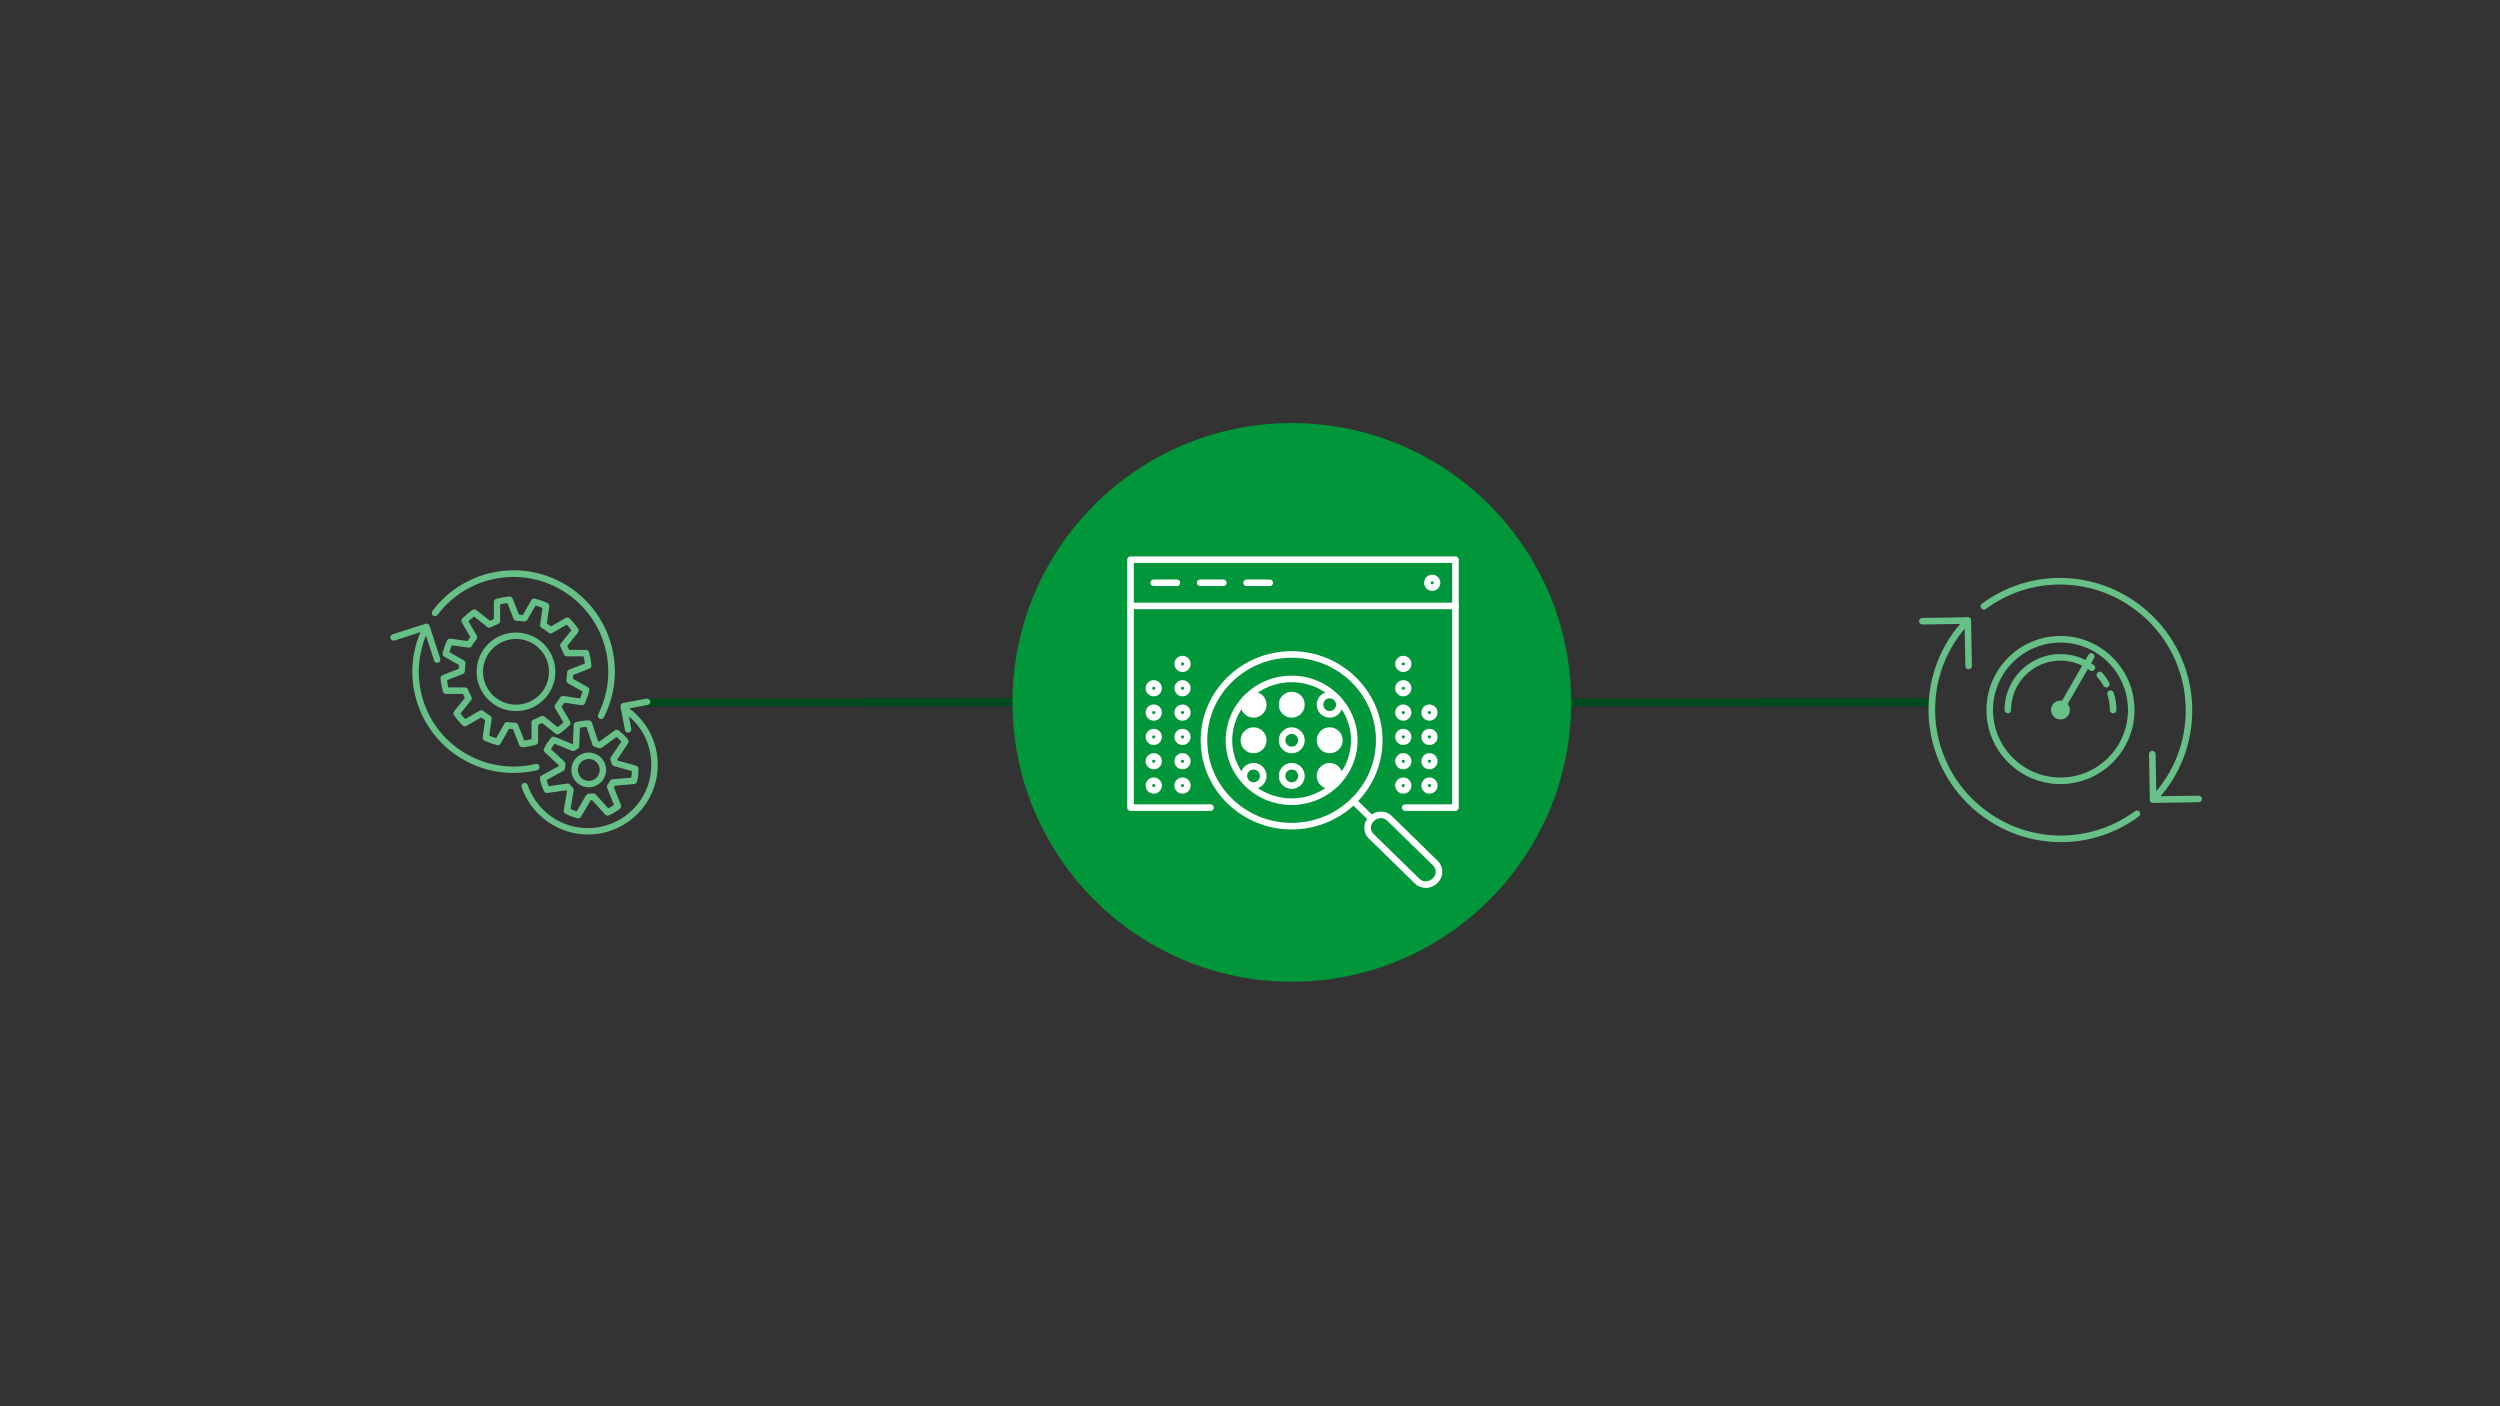 <?xml version="1.0" encoding="UTF-8"?>
<svg id="art" xmlns="http://www.w3.org/2000/svg" viewBox="0 0 1200 675">
  <rect x="0" y="0" width="1200" height="675" fill="#333333" stroke="none"/>
  <defs>
    <style>
      .cls-1 {
        fill: #66c088;
      }

      .cls-1, .cls-2, .cls-3, .cls-4 {
        stroke-width: 0px;
      }

      .cls-2 {
        fill: #009639;
      }

      .cls-3 {
        fill: #fff;
      }

      .cls-4 {
        fill: #004b1d;
      }
    </style>
  </defs>
  <path class="cls-4" d="M309.62,339.15c-1.04,0-1.89-.85-1.89-1.89,0-1.05.84-1.89,1.89-1.89l176.37-.22h0c1.04,0,1.89.85,1.89,1.89,0,1.05-.84,1.89-1.89,1.89l-176.37.22h0Z"/>
  <path class="cls-4" d="M734.87,339.15c-1.04,0-1.89-.85-1.89-1.89,0-1.05.84-1.89,1.89-1.89l191.89-.22h0c1.04,0,1.89.85,1.89,1.89,0,1.05-.84,1.89-1.89,1.89l-191.89.22h0Z"/>
  <circle class="cls-2" cx="620.08" cy="337.15" r="134.08"/>
  <g>
    <g>
      <g>
        <path class="cls-3" d="M658.34,394.55c-.4,0-.79-.15-1.1-.45l-8.69-8.47c-.62-.61-.64-1.61-.03-2.23.61-.62,1.6-.64,2.23-.03l8.69,8.47c.62.61.64,1.61.03,2.23-.31.32-.72.48-1.13.48Z"/>
        <path class="cls-3" d="M684.34,426.19c-1.89,0-3.74-.68-5.15-2.05l-22.2-21.69c-1.37-1.34-2.12-3.14-2.12-5.08,0-2.07.84-4.03,2.37-5.52,3.03-2.96,7.85-3.07,10.75-.24l22.2,21.69c1.37,1.34,2.12,3.14,2.12,5.08,0,2.07-.84,4.03-2.37,5.52-1.56,1.52-3.6,2.29-5.6,2.29ZM662.84,392.7c-1.21,0-2.44.47-3.4,1.4-.92.89-1.42,2.05-1.42,3.26,0,1.08.42,2.08,1.17,2.82l22.2,21.69c1.68,1.64,4.53,1.53,6.34-.24.92-.89,1.42-2.05,1.42-3.26,0-1.08-.42-2.08-1.17-2.82h0s-22.2-21.69-22.2-21.69c-.8-.78-1.86-1.16-2.94-1.16Z"/>
        <g>
          <path class="cls-3" d="M619.97,398.14c-24.07,0-43.65-19.19-43.65-42.79s19.58-42.79,43.65-42.79,43.65,19.19,43.65,42.79-19.58,42.79-43.65,42.79ZM619.97,315.71c-22.33,0-40.49,17.78-40.49,39.63s18.17,39.63,40.49,39.63,40.49-17.78,40.49-39.63-18.16-39.63-40.49-39.63Z"/>
          <path class="cls-3" d="M619.97,386.39c-17.46,0-31.66-13.93-31.66-31.04s14.2-31.04,31.66-31.04,31.66,13.93,31.66,31.04-14.2,31.04-31.66,31.04ZM619.97,327.46c-15.72,0-28.5,12.51-28.5,27.89s12.79,27.89,28.5,27.89,28.5-12.51,28.5-27.89-12.79-27.89-28.5-27.89Z"/>
        </g>
      </g>
      <g>
        <path class="cls-3" d="M698.61,389.24h-24.14c-.87,0-1.58-.71-1.58-1.58s.71-1.58,1.58-1.58h22.56v-95.24c0-.87.71-1.58,1.58-1.58s1.58.71,1.58,1.58v96.82c0,.87-.71,1.58-1.58,1.58Z"/>
        <path class="cls-3" d="M581.05,389.24h-38.4c-.87,0-1.58-.71-1.58-1.58v-119.02c0-.87.71-1.58,1.58-1.58h155.96c.87,0,1.58.71,1.58,1.58v22.2c0,.87-.71,1.58-1.58,1.58h-154.38v93.67h36.82c.87,0,1.58.71,1.58,1.58s-.71,1.58-1.58,1.58ZM544.23,289.27h152.81v-19.05h-152.81v19.05Z"/>
        <path class="cls-3" d="M564.93,281.32h-11.14c-.87,0-1.58-.71-1.58-1.58s.71-1.58,1.58-1.58h11.14c.87,0,1.58.71,1.58,1.58s-.71,1.58-1.58,1.58Z"/>
        <path class="cls-3" d="M587.21,281.32h-11.14c-.87,0-1.58-.71-1.58-1.58s.71-1.58,1.58-1.58h11.14c.87,0,1.58.71,1.58,1.58s-.71,1.58-1.58,1.58Z"/>
        <path class="cls-3" d="M609.49,281.32h-11.14c-.87,0-1.58-.71-1.58-1.58s.71-1.58,1.58-1.58h11.14c.87,0,1.58.71,1.58,1.58s-.71,1.58-1.58,1.58Z"/>
        <path class="cls-3" d="M687.47,279.01c.41,0,.74.33.74.74s-.33.74-.74.74-.74-.33-.74-.74.33-.74.74-.74M687.47,275.85c-2.15,0-3.89,1.74-3.89,3.89s1.74,3.89,3.89,3.89,3.89-1.74,3.89-3.89-1.74-3.89-3.89-3.89h0Z"/>
      </g>
    </g>
    <path class="cls-3" d="M553.8,376.33c.41,0,.74.33.74.74s-.33.74-.74.74-.74-.33-.74-.74.33-.74.74-.74M553.8,373.18c-2.15,0-3.89,1.74-3.89,3.89s1.74,3.89,3.89,3.89,3.89-1.74,3.89-3.89-1.74-3.89-3.89-3.89h0Z"/>
    <path class="cls-3" d="M567.6,376.33c.41,0,.74.33.74.74s-.33.74-.74.74-.74-.33-.74-.74.33-.74.74-.74M567.6,373.18c-2.15,0-3.89,1.74-3.89,3.89s1.74,3.89,3.89,3.89,3.89-1.74,3.89-3.89-1.74-3.89-3.89-3.89h0Z"/>
    <path class="cls-3" d="M553.8,364.66c.41,0,.74.33.74.74s-.33.74-.74.74-.74-.33-.74-.74.33-.74.74-.74M553.8,361.5c-2.15,0-3.89,1.74-3.89,3.89s1.74,3.89,3.89,3.89,3.89-1.74,3.89-3.89-1.74-3.89-3.89-3.89h0Z"/>
    <path class="cls-3" d="M567.6,364.66c.41,0,.74.33.74.74s-.33.74-.74.74-.74-.33-.74-.74.33-.74.74-.74M567.6,361.5c-2.15,0-3.89,1.74-3.89,3.89s1.74,3.89,3.89,3.89,3.89-1.74,3.89-3.89-1.74-3.89-3.89-3.89h0Z"/>
    <path class="cls-3" d="M553.8,352.98c.41,0,.74.33.74.74s-.33.74-.74.74-.74-.33-.74-.74.33-.74.74-.74M553.8,349.83c-2.15,0-3.89,1.74-3.89,3.89s1.74,3.89,3.89,3.89,3.89-1.74,3.89-3.89-1.74-3.89-3.89-3.89h0Z"/>
    <path class="cls-3" d="M567.6,352.98c.41,0,.74.33.74.74s-.33.74-.74.74-.74-.33-.74-.74.33-.74.74-.74M567.6,349.83c-2.15,0-3.89,1.74-3.89,3.89s1.74,3.89,3.89,3.89,3.89-1.74,3.89-3.89-1.74-3.89-3.89-3.89h0Z"/>
    <path class="cls-3" d="M553.8,341.3c.41,0,.74.33.74.74s-.33.74-.74.74-.74-.33-.74-.74.33-.74.74-.74M553.8,338.15c-2.15,0-3.89,1.74-3.89,3.89s1.74,3.89,3.89,3.89,3.89-1.74,3.89-3.89-1.74-3.89-3.89-3.89h0Z"/>
    <path class="cls-3" d="M567.6,341.3c.41,0,.74.33.74.74s-.33.74-.74.74-.74-.33-.74-.74.33-.74.74-.74M567.6,338.15c-2.15,0-3.89,1.74-3.89,3.89s1.74,3.89,3.89,3.89,3.89-1.74,3.89-3.89-1.74-3.89-3.89-3.89h0Z"/>
    <path class="cls-3" d="M553.8,329.63c.41,0,.74.33.74.74s-.33.74-.74.74-.74-.33-.74-.74.33-.74.74-.74M553.8,326.47c-2.15,0-3.89,1.74-3.89,3.89s1.74,3.89,3.89,3.89,3.89-1.74,3.89-3.89-1.74-3.89-3.89-3.89h0Z"/>
    <path class="cls-3" d="M567.6,329.63c.41,0,.74.33.74.74s-.33.74-.74.74-.74-.33-.74-.74.33-.74.74-.74M567.6,326.47c-2.15,0-3.89,1.74-3.89,3.89s1.74,3.89,3.89,3.89,3.89-1.74,3.89-3.89-1.74-3.89-3.89-3.89h0Z"/>
    <path class="cls-3" d="M567.6,317.95c.41,0,.74.33.74.74s-.33.74-.74.74-.74-.33-.74-.74.33-.74.74-.74M567.6,314.79c-2.15,0-3.89,1.74-3.89,3.89s1.74,3.89,3.89,3.89,3.89-1.74,3.89-3.89-1.74-3.89-3.89-3.89h0Z"/>
    <path class="cls-3" d="M673.58,376.33c.41,0,.74.33.74.74s-.33.74-.74.74-.74-.33-.74-.74.33-.74.74-.74M673.58,373.18c-2.15,0-3.89,1.74-3.89,3.89s1.74,3.89,3.89,3.89,3.89-1.74,3.89-3.89-1.74-3.89-3.89-3.89h0Z"/>
    <path class="cls-3" d="M686.14,376.33c.41,0,.74.33.74.74s-.33.74-.74.74-.74-.33-.74-.74.33-.74.74-.74M686.14,373.18c-2.15,0-3.89,1.74-3.89,3.89s1.74,3.89,3.89,3.89,3.89-1.74,3.89-3.89-1.74-3.89-3.89-3.89h0Z"/>
    <path class="cls-3" d="M673.58,364.66c.41,0,.74.33.74.74s-.33.74-.74.74-.74-.33-.74-.74.33-.74.74-.74M673.58,361.5c-2.15,0-3.89,1.74-3.89,3.89s1.74,3.89,3.89,3.89,3.89-1.74,3.89-3.89-1.74-3.89-3.89-3.89h0Z"/>
    <path class="cls-3" d="M686.14,364.66c.41,0,.74.33.74.74s-.33.74-.74.74-.74-.33-.74-.74.33-.74.74-.74M686.14,361.5c-2.15,0-3.89,1.74-3.89,3.89s1.74,3.89,3.89,3.89,3.89-1.74,3.89-3.89-1.74-3.89-3.89-3.89h0Z"/>
    <path class="cls-3" d="M673.58,352.98c.41,0,.74.33.74.74s-.33.74-.74.74-.74-.33-.74-.74.33-.74.74-.74M673.58,349.83c-2.15,0-3.89,1.74-3.89,3.89s1.74,3.89,3.89,3.89,3.89-1.74,3.89-3.89-1.74-3.89-3.89-3.89h0Z"/>
    <path class="cls-3" d="M686.14,352.98c.41,0,.74.33.74.74s-.33.74-.74.74-.74-.33-.74-.74.33-.74.74-.74M686.14,349.83c-2.15,0-3.89,1.74-3.89,3.89s1.74,3.89,3.89,3.89,3.89-1.74,3.89-3.89-1.74-3.89-3.89-3.89h0Z"/>
    <path class="cls-3" d="M673.58,341.3c.41,0,.74.33.74.74s-.33.74-.74.74-.74-.33-.74-.74.33-.74.74-.74M673.58,338.15c-2.15,0-3.89,1.74-3.89,3.89s1.74,3.89,3.89,3.89,3.89-1.74,3.89-3.89-1.74-3.89-3.89-3.89h0Z"/>
    <path class="cls-3" d="M686.14,341.3c.41,0,.74.33.74.74s-.33.74-.74.74-.74-.33-.74-.74.33-.74.74-.74M686.14,338.15c-2.15,0-3.89,1.74-3.89,3.89s1.74,3.89,3.89,3.89,3.89-1.74,3.89-3.89-1.74-3.89-3.89-3.89h0Z"/>
    <path class="cls-3" d="M673.58,329.63c.41,0,.74.33.74.74s-.33.74-.74.74-.74-.33-.74-.74.33-.74.74-.74M673.58,326.47c-2.15,0-3.89,1.74-3.89,3.89s1.74,3.89,3.89,3.89,3.89-1.74,3.89-3.89-1.74-3.89-3.89-3.89h0Z"/>
    <path class="cls-3" d="M673.58,317.95c.41,0,.74.33.74.74s-.33.74-.74.74-.74-.33-.74-.74.33-.74.74-.74M673.58,314.79c-2.15,0-3.89,1.74-3.89,3.89s1.74,3.89,3.89,3.89,3.89-1.74,3.89-3.89-1.74-3.89-3.89-3.89h0Z"/>
    <path class="cls-3" d="M620.03,361.57c-3.43,0-6.23-2.79-6.23-6.23s2.79-6.23,6.23-6.23,6.23,2.79,6.23,6.23-2.79,6.23-6.23,6.23ZM620.03,352.27c-1.69,0-3.07,1.38-3.07,3.07s1.38,3.07,3.07,3.07,3.07-1.38,3.07-3.07-1.38-3.07-3.07-3.07Z"/>
    <g>
      <circle class="cls-3" cx="620.03" cy="338.25" r="4.65"/>
      <path class="cls-3" d="M620.03,344.48c-3.43,0-6.23-2.79-6.23-6.23s2.79-6.23,6.23-6.23,6.23,2.79,6.23,6.23-2.79,6.23-6.23,6.23ZM620.03,335.18c-1.69,0-3.07,1.38-3.07,3.07s1.38,3.07,3.07,3.07,3.07-1.38,3.07-3.07-1.38-3.07-3.07-3.07Z"/>
    </g>
    <path class="cls-3" d="M620.03,378.67c-3.43,0-6.23-2.79-6.23-6.23s2.79-6.23,6.23-6.23,6.23,2.79,6.23,6.23-2.79,6.23-6.23,6.23ZM620.03,369.37c-1.69,0-3.07,1.38-3.07,3.07s1.38,3.07,3.07,3.07,3.07-1.38,3.07-3.07-1.38-3.07-3.07-3.07Z"/>
    <path class="cls-3" d="M601.71,378.67c-3.43,0-6.23-2.79-6.23-6.23s2.79-6.23,6.23-6.23,6.23,2.79,6.23,6.23-2.79,6.23-6.23,6.23ZM601.71,369.37c-1.7,0-3.07,1.38-3.07,3.07s1.38,3.07,3.07,3.07,3.07-1.38,3.07-3.07-1.38-3.07-3.07-3.07Z"/>
    <path class="cls-3" d="M638.24,344.48c-3.43,0-6.23-2.79-6.23-6.23s2.79-6.23,6.23-6.23,6.23,2.79,6.23,6.23-2.79,6.23-6.23,6.23ZM638.24,335.18c-1.69,0-3.07,1.38-3.07,3.07s1.38,3.07,3.07,3.07,3.07-1.38,3.07-3.07-1.38-3.07-3.07-3.07Z"/>
    <g>
      <circle class="cls-3" cx="638.24" cy="372.45" r="4.65"/>
      <path class="cls-3" d="M638.24,378.67c-3.43,0-6.23-2.79-6.23-6.23s2.79-6.23,6.23-6.23,6.23,2.79,6.23,6.23-2.79,6.23-6.23,6.23ZM638.24,369.37c-1.69,0-3.07,1.38-3.07,3.07s1.38,3.07,3.07,3.07,3.07-1.38,3.07-3.07-1.38-3.07-3.07-3.07Z"/>
    </g>
    <g>
      <circle class="cls-3" cx="638.24" cy="355.35" r="4.65"/>
      <path class="cls-3" d="M638.24,361.57c-3.43,0-6.23-2.79-6.23-6.23s2.79-6.23,6.23-6.23,6.23,2.79,6.23,6.23-2.79,6.23-6.23,6.23ZM638.24,352.27c-1.69,0-3.07,1.38-3.07,3.07s1.38,3.07,3.07,3.07,3.07-1.38,3.07-3.07-1.38-3.07-3.07-3.07Z"/>
    </g>
    <g>
      <circle class="cls-3" cx="601.71" cy="338.25" r="4.65"/>
      <path class="cls-3" d="M601.71,344.48c-3.43,0-6.23-2.79-6.23-6.23s2.79-6.23,6.23-6.23,6.23,2.79,6.23,6.23-2.79,6.23-6.23,6.23ZM601.71,335.18c-1.7,0-3.07,1.38-3.07,3.07s1.38,3.07,3.07,3.07,3.07-1.38,3.07-3.07-1.38-3.07-3.07-3.07Z"/>
    </g>
    <g>
      <circle class="cls-3" cx="601.71" cy="355.35" r="4.65"/>
      <path class="cls-3" d="M601.71,361.57c-3.43,0-6.23-2.79-6.23-6.23s2.79-6.23,6.23-6.23,6.23,2.79,6.23,6.23-2.79,6.23-6.23,6.23ZM601.71,352.27c-1.7,0-3.07,1.38-3.07,3.07s1.38,3.07,3.07,3.07,3.07-1.38,3.07-3.07-1.38-3.07-3.07-3.07Z"/>
    </g>
  </g>
  <g>
    <g>
      <path class="cls-1" d="M989.03,339.44h0c.23,0,.46.06.67.18.66.37.9,1.21.53,1.87-.29.52-.81.7-1.2.7-.23,0-.46-.06-.67-.18-.66-.37-.9-1.21-.53-1.87.29-.52.81-.7,1.2-.7M989.03,336.28c-1.59,0-3.13.84-3.96,2.32-1.22,2.18-.44,4.94,1.74,6.16.7.39,1.46.58,2.2.58,1.59,0,3.13-.84,3.96-2.32,1.22-2.18.44-4.94-1.74-6.16-.7-.39-1.46-.58-2.2-.58h0Z"/>
      <path class="cls-1" d="M989.03,342.39c-.27,0-.54-.07-.78-.21-.76-.43-1.02-1.4-.58-2.15l14.77-25.74c.43-.76,1.4-1.02,2.15-.58.76.43,1.02,1.4.58,2.15l-14.77,25.74c-.29.51-.82.79-1.37.79Z"/>
      <path class="cls-1" d="M989.03,376.35c-19.6,0-35.54-15.94-35.54-35.54s15.94-35.54,35.54-35.54,35.54,15.94,35.54,35.54-15.94,35.54-35.54,35.54ZM989.03,308.43c-17.86,0-32.39,14.53-32.39,32.39s14.53,32.39,32.39,32.39,32.39-14.53,32.39-32.39-14.53-32.39-32.39-32.39Z"/>
      <path class="cls-1" d="M1014.31,342.39c-.87,0-1.58-.71-1.58-1.58,0-2.52-.39-5.01-1.17-7.38-.27-.83.18-1.72,1.01-1.99.83-.27,1.72.18,1.99,1.01.88,2.69,1.33,5.51,1.33,8.36,0,.87-.71,1.58-1.58,1.58ZM963.74,342.39c-.87,0-1.58-.71-1.58-1.58,0-14.81,12.05-26.86,26.86-26.86,5.84,0,11.39,1.84,16.06,5.32.7.52.84,1.51.32,2.21-.52.7-1.51.84-2.21.32-4.12-3.07-9.02-4.7-14.17-4.7-13.07,0-23.71,10.64-23.71,23.71,0,.87-.71,1.58-1.58,1.58ZM1011.05,329.96c-.55,0-1.08-.29-1.37-.8-.83-1.48-1.83-2.87-2.97-4.14-.58-.65-.52-1.65.13-2.23.65-.58,1.65-.52,2.23.13,1.28,1.44,2.41,3.01,3.36,4.69.43.76.16,1.72-.6,2.15-.25.14-.51.2-.77.2Z"/>
    </g>
    <g>
      <path class="cls-1" d="M1033.51,385.4c-.86,0-1.56-.69-1.58-1.55l-.41-21.83c-.02-.87.68-1.59,1.55-1.61,0,0,.02,0,.03,0,.86,0,1.56.69,1.58,1.55l.38,20.26,20.26-.31h.02c.86,0,1.56.69,1.58,1.55.01.87-.68,1.59-1.55,1.6l-21.83.34h-.02Z"/>
      <path class="cls-1" d="M944.95,321.26c-.86,0-1.56-.69-1.58-1.55l-.38-20.26-20.26.31c-.86,0-1.59-.68-1.6-1.55-.01-.87.68-1.59,1.55-1.6l21.83-.34c.86-.03,1.58.68,1.6,1.55l.41,21.83c.02.87-.68,1.59-1.55,1.61-.01,0-.02,0-.03,0Z"/>
      <path class="cls-1" d="M989.23,404.22c-15.96,0-31.86-6.06-44.16-17.94-25.16-24.31-25.92-64.48-1.69-89.55.6-.63,1.6-.64,2.23-.04.63.6.64,1.6.04,2.23-23.01,23.82-22.29,61.99,1.62,85.09,21.26,20.55,53.87,22.78,77.53,5.32.7-.52,1.69-.37,2.21.33.52.7.37,1.69-.33,2.21-11.22,8.28-24.35,12.36-37.44,12.36Z"/>
      <path class="cls-1" d="M1033.49,385.38c-.39,0-.79-.15-1.1-.44-.63-.6-.64-1.6-.04-2.23,23.01-23.82,22.29-61.99-1.62-85.09-21.26-20.55-53.87-22.78-77.53-5.32-.7.52-1.69.37-2.21-.33-.52-.7-.37-1.69.33-2.21,24.91-18.38,59.22-16.03,81.59,5.59,25.16,24.31,25.92,64.48,1.69,89.55-.31.32-.72.48-1.13.48Z"/>
    </g>
  </g>
  <g id="network-gears-arrows">
    <g id="bb11a5d0-bb94-45ff-b246-c8f22fc2f89b">
      <path class="cls-1" d="M256.59,339.09c9.18-4.88,12.67-16.28,7.79-25.46-.01-.02-.02-.04-.03-.06-4.96-9.18-16.39-12.63-25.6-7.73-9.18,4.89-12.65,16.29-7.76,25.47.01.02.02.04.03.06,4.95,9.19,16.39,12.64,25.6,7.73h-.02ZM233.72,329.9c-4.11-7.66-1.24-17.19,6.42-21.3.03-.01.05-.03.08-.04,7.7-4.11,17.27-1.22,21.42,6.46,4.11,7.66,1.24,17.2-6.41,21.31-.02.01-.04.02-.07.03-7.7,4.11-17.28,1.23-21.43-6.46Z"/>
      <path class="cls-1" d="M266.63,352.16c.25.19.56.3.87.31.03,0,.06.03.09.03s.04-.02.06-.02c.27,0,.53-.09.76-.24,0,0,.04,0,.06-.02,1.76-1.22,3.4-2.59,4.92-4.09.02-.02.02-.05.03-.07.2-.21.33-.48.38-.76,0-.05,0-.1,0-.15.03-.31-.03-.61-.18-.88l-4.08-7.05c.48-.62.93-1.27,1.35-1.92l8.22,1.18c.07,0,.15.02.22.02.04,0,.08-.03.12-.04.21-.02.41-.08.6-.18.05-.02.09-.04.14-.06.21-.15.38-.34.5-.57,0-.02.03-.03.04-.05.89-1.94,1.61-3.95,2.15-6.02v-.12c.01-.07.02-.15.02-.22,0-.12,0-.23-.03-.34-.02-.07-.03-.13-.05-.2-.04-.12-.1-.23-.17-.33-.03-.05-.06-.1-.09-.15-.12-.15-.26-.28-.43-.37l-7.11-4.02c.08-.62.13-1.24.17-1.88l7.73-3c.28-.12.51-.31.68-.56.03-.04.06-.09.09-.13.14-.25.21-.54.2-.82v-.06c-.18-2.13-.56-4.23-1.11-6.29,0-.02-.03-.04-.04-.06-.09-.28-.25-.52-.47-.71-.04-.03-.08-.06-.13-.09-.25-.18-.54-.28-.85-.29h-8.14c-.27-.66-.57-1.29-.88-1.91l5.19-6.45c.18-.24.29-.52.31-.82,0-.05.01-.11.02-.16,0-.29-.08-.57-.24-.81,0-.02,0-.04-.02-.06-1.22-1.75-2.59-3.39-4.1-4.9-.02-.02-.05,0-.06-.03-.21-.2-.48-.33-.76-.38-.06,0-.12,0-.17,0-.3-.03-.6.03-.87.17l-7.09,4.07c-.65-.5-1.32-.97-2-1.4l1.17-8.18c.03-.3-.02-.6-.16-.87-.02-.05-.04-.1-.07-.14-.15-.25-.36-.45-.62-.58-.02,0-.02-.03-.04-.04-1.95-.88-3.97-1.59-6.04-2.13h-.06c-.29-.06-.59-.04-.86.07-.05.02-.08.04-.13.06-.28.13-.52.35-.67.62l-4.02,7.11c-.62-.08-1.26-.13-1.89-.16l-3.03-7.74c-.11-.27-.3-.5-.55-.66-.04-.04-.09-.07-.13-.1-.25-.14-.54-.21-.83-.19-.02,0-.03-.02-.06-.02-2.13.19-4.24.57-6.3,1.13-.04,0-.07.04-.11.05-.07.03-.13.05-.19.09-.11.05-.2.12-.29.2-.05.05-.1.09-.14.14-.08.09-.15.2-.21.31-.03.05-.06.1-.08.15-.07.18-.11.37-.11.56v8.15c-.66.27-1.3.57-1.92.88l-6.5-5.16c-.24-.18-.52-.29-.82-.31h-.17c-.29,0-.56.09-.8.24-.02,0-.04,0-.06.02-1.76,1.22-3.4,2.59-4.91,4.1-.02.02-.02.04-.03.06-.2.21-.33.48-.38.77v.15c-.03.31.03.61.18.88l4.1,7.05c-.48.62-.93,1.27-1.35,1.92l-8.22-1.16c-.29-.03-.58.03-.84.16-.06.02-.12.05-.18.09-.24.14-.43.35-.56.59,0,.02-.03.03-.04.05-.89,1.94-1.6,3.95-2.13,6.02v.12c-.01.07-.02.15-.02.22,0,.11,0,.23.03.34.01.07.03.14.05.2.04.11.1.21.16.31.03.06.06.11.1.16.12.15.26.27.43.37l7.11,4.01c-.08.62-.13,1.24-.16,1.87l-7.73,3.03c-.27.12-.51.31-.67.56-.03.04-.07.09-.09.14-.14.25-.21.53-.19.82,0,.02-.02.04,0,.06.19,2.13.57,4.23,1.13,6.29,0,.02.03.03.04.06.09.28.25.52.47.71.04.03.09.06.13.09.25.18.54.28.85.29h8.18c.27.65.57,1.29.88,1.91l-5.17,6.46c-.18.24-.29.52-.31.82-.05.34.03.69.23.97,0,.02,0,.04.02.06,1.22,1.74,2.59,3.38,4.09,4.88.03.02.06.03.09.06.08.06.16.12.25.17.08.05.17.09.27.13.09.03.19.05.28.06.07.02.14.03.2.04.02,0,.05-.02.07-.02.24,0,.48-.07.7-.19l7.08-4.09c.62.47,1.26.93,1.92,1.34l-1.18,8.2c-.03.3.02.59.15.86.02.05.05.1.07.15.15.25.36.44.62.57.02,0,.02.03.05.04,1.95.89,3.96,1.6,6.03,2.13.05,0,.09.02.14.02h.24s.08-.03.12-.03c.19-.01.37-.06.54-.15.06-.02.12-.05.17-.08.21-.13.39-.31.52-.52l4.02-7.09c.62.07,1.26.13,1.89.17l3.02,7.71c.12.29.32.54.58.71.25.17.56.27.86.27h.13c2.13-.18,4.24-.55,6.3-1.11.04,0,.07-.04.11-.05.07-.02.13-.05.19-.09.11-.05.21-.12.31-.2.05-.04.1-.09.15-.14.08-.09.15-.2.21-.31.03-.05.06-.11.08-.16.07-.18.11-.36.11-.55v-8.14c.67-.28,1.31-.57,1.92-.88l6.46,5.17ZM236.01,345.08c.03-.27-.01-.54-.12-.79-.02-.06-.05-.12-.08-.17-.12-.24-.31-.44-.54-.58h0c-1.14-.67-2.23-1.43-3.25-2.27h-.02c-.22-.17-.48-.28-.76-.31-.05,0-.11,0-.16,0-.28-.02-.57.04-.82.18l-6.95,4.02c-.8-.86-1.56-1.76-2.26-2.7l5.08-6.34c.43-.54.43-1.3.02-1.86-.03-.08-.06-.17-.09-.23-.52-.99-.98-2.02-1.37-3.07l-.02-.02c-.1-.25-.28-.48-.5-.64-.05-.04-.1-.07-.15-.1-.23-.15-.51-.24-.79-.25h-8.04c-.26-1.14-.47-2.29-.62-3.45l7.58-2.96c.25-.11.47-.28.63-.5.04-.05.07-.1.11-.15.15-.23.23-.49.24-.76h0c.02-1.19.12-2.38.31-3.55v-.03c.04-.27,0-.55-.11-.8-.02-.06-.05-.11-.08-.16-.13-.26-.32-.47-.57-.62l-6.98-3.93c.34-1.12.73-2.23,1.18-3.31l8.04,1.14c.07,0,.15,0,.22,0,.05,0,.09-.03.13-.04.18-.01.36-.06.52-.14.06-.02.11-.05.16-.08.21-.13.39-.3.52-.51.67-1.14,1.44-2.23,2.29-3.25v-.03c.17-.22.28-.48.31-.75,0-.06,0-.12,0-.17.02-.28-.05-.56-.19-.81l-4.02-6.92c.86-.8,1.76-1.55,2.7-2.25l6.37,5.07c.55.43,1.32.43,1.87,0,.07-.03.17-.05.23-.08.98-.52,1.99-.97,3.03-1.36.18-.09.33-.21.46-.36l.08-.06c.1-.1.18-.21.25-.33.14-.21.21-.45.22-.7v-8c1.15-.27,2.31-.48,3.47-.62l2.98,7.56c.11.25.28.46.5.62l.15.1c.23.15.5.24.77.25,1.19.02,2.38.12,3.56.31h.09c.05,0,.11,0,.16,0,.04,0,.08-.03.13-.03.25-.03.49-.11.7-.23.21-.13.39-.31.52-.52l3.97-6.9c1.13.33,2.24.72,3.33,1.18l-1.14,8.02c-.03.27.01.55.12.8.02.06.05.11.08.16.13.24.31.44.54.58h0c1.17.68,2.28,1.46,3.33,2.32l.03.02c.06.04.12.07.18.1.1.06.2.12.31.16.07.02.14.03.21.04.08.02.16.03.24.04.02,0,.05-.02.07-.02.24,0,.48-.07.7-.19l6.96-4c.8.86,1.55,1.76,2.26,2.7l-5.09,6.33c-.43.54-.44,1.3-.03,1.86.03.07.05.15.08.21.53.99.99,2.02,1.38,3.08l.02.02c.11.25.28.47.5.64.05.04.1.07.15.1.23.15.51.24.79.25h8.04c.27,1.14.47,2.3.62,3.46l-7.59,2.94c-.25.11-.46.28-.62.49-.04.05-.08.1-.11.16-.15.23-.23.49-.24.75h0c-.02,1.19-.12,2.38-.31,3.55v.03c-.04.27,0,.55.11.8.02.06.05.11.08.16.13.26.32.47.57.62l6.98,3.94c-.33,1.12-.73,2.23-1.18,3.31l-8.04-1.16c-.27-.02-.53.02-.78.13-.07.03-.13.06-.2.1-.23.12-.43.3-.57.52h0c-.67,1.15-1.44,2.23-2.3,3.25v.03c-.17.22-.28.48-.31.75,0,.06,0,.12,0,.18-.02.28.05.56.18.81l4.02,6.92c-.86.8-1.77,1.55-2.71,2.25l-6.44-5.07c-.54-.42-1.3-.43-1.86-.03-.07.02-.15.05-.22.08-1,.53-2.03.99-3.09,1.38h-.02c-.25.1-.48.28-.64.5-.04.05-.07.1-.1.15-.16.23-.24.51-.25.79v8c-1.15.27-2.31.47-3.47.62l-2.96-7.57c-.11-.25-.28-.46-.5-.62-.05-.04-.1-.07-.15-.11-.23-.15-.49-.23-.76-.24h0c-1.19-.02-2.38-.12-3.56-.31h-.02c-.28-.04-.56,0-.81.11-.06.02-.1.05-.15.07-.26.13-.47.32-.62.57l-3.92,6.94c-1.13-.33-2.24-.73-3.33-1.18l1.16-8.02Z"/>
      <path class="cls-1" d="M282.63,377.9c4.6-.02,8.32-3.77,8.3-8.37-.02-4.6-3.77-8.32-8.37-8.3-4.6.02-8.32,3.77-8.3,8.37,0,1.36.34,2.7.99,3.9,1.46,2.72,4.3,4.41,7.38,4.4ZM277.58,368.06c.83-2.78,3.76-4.36,6.54-3.53,2.78.83,4.36,3.76,3.53,6.54-.83,2.78-3.76,4.36-6.54,3.53-1.34-.4-2.47-1.32-3.13-2.56-.66-1.22-.8-2.65-.4-3.98Z"/>
      <path class="cls-1" d="M259.16,373.81v.05c.38,2.04,1.04,4.03,1.94,5.9,0,.02.03.03.04.05.11.22.28.41.49.55.07.04.14.07.21.1.16.08.33.13.51.15.06,0,.1.05.15.05.07,0,.15,0,.22,0l9.1-1.32c.12.14.25.27.37.4l-1.61,9.21c-.04.29,0,.58.12.85.02.05.04.1.07.15.13.25.33.46.58.6,0,0,.02.02.03.03,1.84.97,3.8,1.7,5.83,2.17.11.03.23.04.35.04h0c.05,0,.09-.03.15-.04.22-.01.43-.07.62-.16.24-.13.44-.33.58-.56l4.64-7.91c.22-.02.45-.04.67-.06l6.26,6.93c.14.16.32.28.51.37.06.02.12.04.19.05.13.05.27.08.41.09h.04c.07,0,.14-.02.21-.04.12-.01.24-.04.36-.07.02,0,.04,0,.06,0,.56-.24,1.11-.49,1.65-.78,1.3-.7,2.53-1.51,3.67-2.44.02,0,.02-.03.03-.05.22-.18.38-.43.46-.7.09-.34.09-.7-.02-1.03l-3.4-8.52c.17-.24.33-.49.48-.74l9.32-.78c.29-.03.56-.15.79-.33.05-.03.09-.07.13-.11.21-.19.36-.43.43-.7,0-.02.02-.02.03-.04.49-2.03.7-4.1.65-6.19,0-.02-.02-.03-.02-.05-.02-.29-.12-.57-.3-.8-.03-.04-.06-.08-.1-.12-.19-.23-.44-.4-.73-.49l-8.87-2.47c-.06-.17-.11-.34-.18-.5l5.2-7.76c.16-.25.24-.53.24-.83v-.17c-.02-.28-.12-.55-.28-.78,0,0,0-.03-.02-.05-1.29-1.64-2.78-3.1-4.44-4.36-.02,0-.04,0-.06-.02-.23-.16-.5-.25-.79-.27-.05,0-.11,0-.16,0-.3,0-.59.09-.83.26l-7.45,5.39c-.21-.07-.41-.15-.62-.21l-2.93-8.89c-.1-.28-.28-.52-.51-.7-.04-.03-.08-.06-.12-.09-.24-.16-.52-.26-.8-.26h-.03c-2.09,0-4.17.27-6.19.82-.65.18-1.12.76-1.14,1.44l-.34,9.16-.04.02-8.66-3.55c-.62-.25-1.33-.08-1.76.42-1.36,1.58-2.5,3.33-3.4,5.21v.05c-.11.26-.15.55-.11.83,0,.06.02.11.04.16.06.29.21.55.42.76l6.76,6.21c-.02.14-.04.27-.06.4l-8.23,4.48c-.25.14-.46.36-.59.62-.03.05-.06.1-.08.15-.11.27-.15.56-.1.84ZM266.17,356.97l8.35,3.43c.49.19,1.04.13,1.47-.16.43-.31.88-.59,1.35-.84.42-.28.67-.74.69-1.24l.33-8.84c1.04-.22,2.1-.36,3.16-.42l2.83,8.57c.08.23.21.43.38.6.04.04.09.08.14.11.14.12.3.2.48.26.03,0,.06.04.09.05.62.16,1.23.36,1.81.62.06.02.12.03.18.04.1.03.2.05.31.06.04,0,.08.02.12.02s.06-.03.1-.03c.29,0,.57-.1.81-.26l7.19-5.2c.81.68,1.57,1.43,2.27,2.23l-5.01,7.49c-.18.25-.26.56-.24.87,0,.17.03.34.09.5,0,.04,0,.08.02.12.24.55.45,1.13.6,1.71,0,.04.05.07.06.11.16.47.54.84,1.02.98l8.56,2.38c-.03,1.06-.14,2.11-.33,3.16l-8.99.75c-.24.02-.46.1-.66.23-.06.04-.11.08-.16.12-.13.1-.24.23-.33.37-.02.04-.06.06-.09.09-.32.62-.71,1.2-1.14,1.75-.03.03-.03.08-.05.12-.1.15-.17.32-.21.49-.02.06-.03.13-.04.19-.03.24,0,.49.09.72l3.28,8.22c-.73.53-1.49,1.01-2.29,1.44l-.43.22-6.06-6.7c-.16-.17-.35-.3-.57-.38-.08-.03-.15-.05-.23-.06-.15-.03-.31-.05-.46-.03-.05,0-.09-.02-.14,0-.65.11-1.37.09-2,.2-.22.01-.43.07-.62.18l-.03.02c-.24.12-.44.31-.58.54l-4.47,7.64c-1.02-.29-2.02-.66-2.99-1.11l1.55-8.88c.03-.24.02-.48-.06-.7-.02-.06-.05-.12-.08-.18-.07-.16-.17-.3-.28-.43-.03-.03-.04-.07-.07-.1-.45-.41-.86-.85-1.24-1.33-.03-.04-.08-.05-.12-.09-.11-.13-.25-.23-.4-.31-.07-.04-.14-.07-.21-.1-.23-.08-.47-.11-.71-.08l-8.78,1.27c-.41-.98-.74-1.98-.99-3.01l7.94-4.33c.21-.12.38-.28.52-.48.03-.06.06-.12.09-.18.08-.15.13-.31.15-.47,0-.04.04-.08.04-.12.04-.57.12-1.14.24-1.7v-.13c.02-.18.02-.36-.02-.54,0-.07-.03-.13-.05-.19-.08-.24-.21-.45-.39-.62l-6.52-6c.51-.92,1.09-1.8,1.73-2.64Z"/>
      <path class="cls-1" d="M287.81,344.98c.76.38,1.69.08,2.08-.68,12.13-23.94,2.55-53.18-21.4-65.31-21.09-10.68-46.8-4.64-60.93,14.32-.51.68-.37,1.65.31,2.17.68.51,1.65.37,2.17-.31,15.07-20.12,43.59-24.21,63.71-9.14,17.65,13.22,23.28,37.19,13.37,56.88-.38.76-.07,1.69.69,2.08,0,0,0,0,0,0Z"/>
      <path class="cls-1" d="M189.37,307.45l12.45-4.02c-10.51,24.68.97,53.2,25.64,63.71,5.47,2.33,11.33,3.64,17.27,3.85.6.02,1.19.03,1.78.03,3.78,0,7.55-.44,11.23-1.31.84-.16,1.39-.97,1.23-1.81-.16-.84-.97-1.39-1.81-1.23-.04,0-.09.02-.13.03-24.43,5.82-48.95-9.26-54.78-33.69-2.22-9.32-1.44-19.1,2.22-27.95l3.91,12.06c.21.64.8,1.07,1.47,1.07.16,0,.32-.03.48-.07.81-.26,1.26-1.14.99-1.95l-5.12-15.78c-.26-.81-1.13-1.25-1.95-.99l-15.83,5.08c-.82.26-1.27,1.13-1.01,1.94.26.82,1.13,1.27,1.94,1.01Z"/>
      <path class="cls-1" d="M253.31,376.88c-.25-.82-1.12-1.27-1.93-1.02-.82.25-1.27,1.12-1.02,1.93.01.04.02.07.04.1,4.73,13.58,17.54,22.67,31.92,22.66,18.49-.04,33.45-15.06,33.41-33.55-.02-10.66-5.11-20.66-13.71-26.96l8.79-1.65c.84-.13,1.43-.91,1.3-1.76-.13-.84-.91-1.43-1.76-1.3-.04,0-.08.01-.12.02l-11.14,2.09c-.4.07-.76.31-.99.65-.23.34-.32.76-.24,1.16l2.1,11.1c.13.84.91,1.43,1.76,1.3s1.43-.91,1.3-1.76c0-.04-.01-.08-.02-.12l-1.12-5.93c12.83,10.87,14.41,30.08,3.54,42.91-10.87,12.83-30.08,14.41-42.91,3.54-2.62-2.22-4.84-4.86-6.58-7.83-1.06-1.77-1.93-3.65-2.62-5.6Z"/>
    </g>
  </g>
</svg>